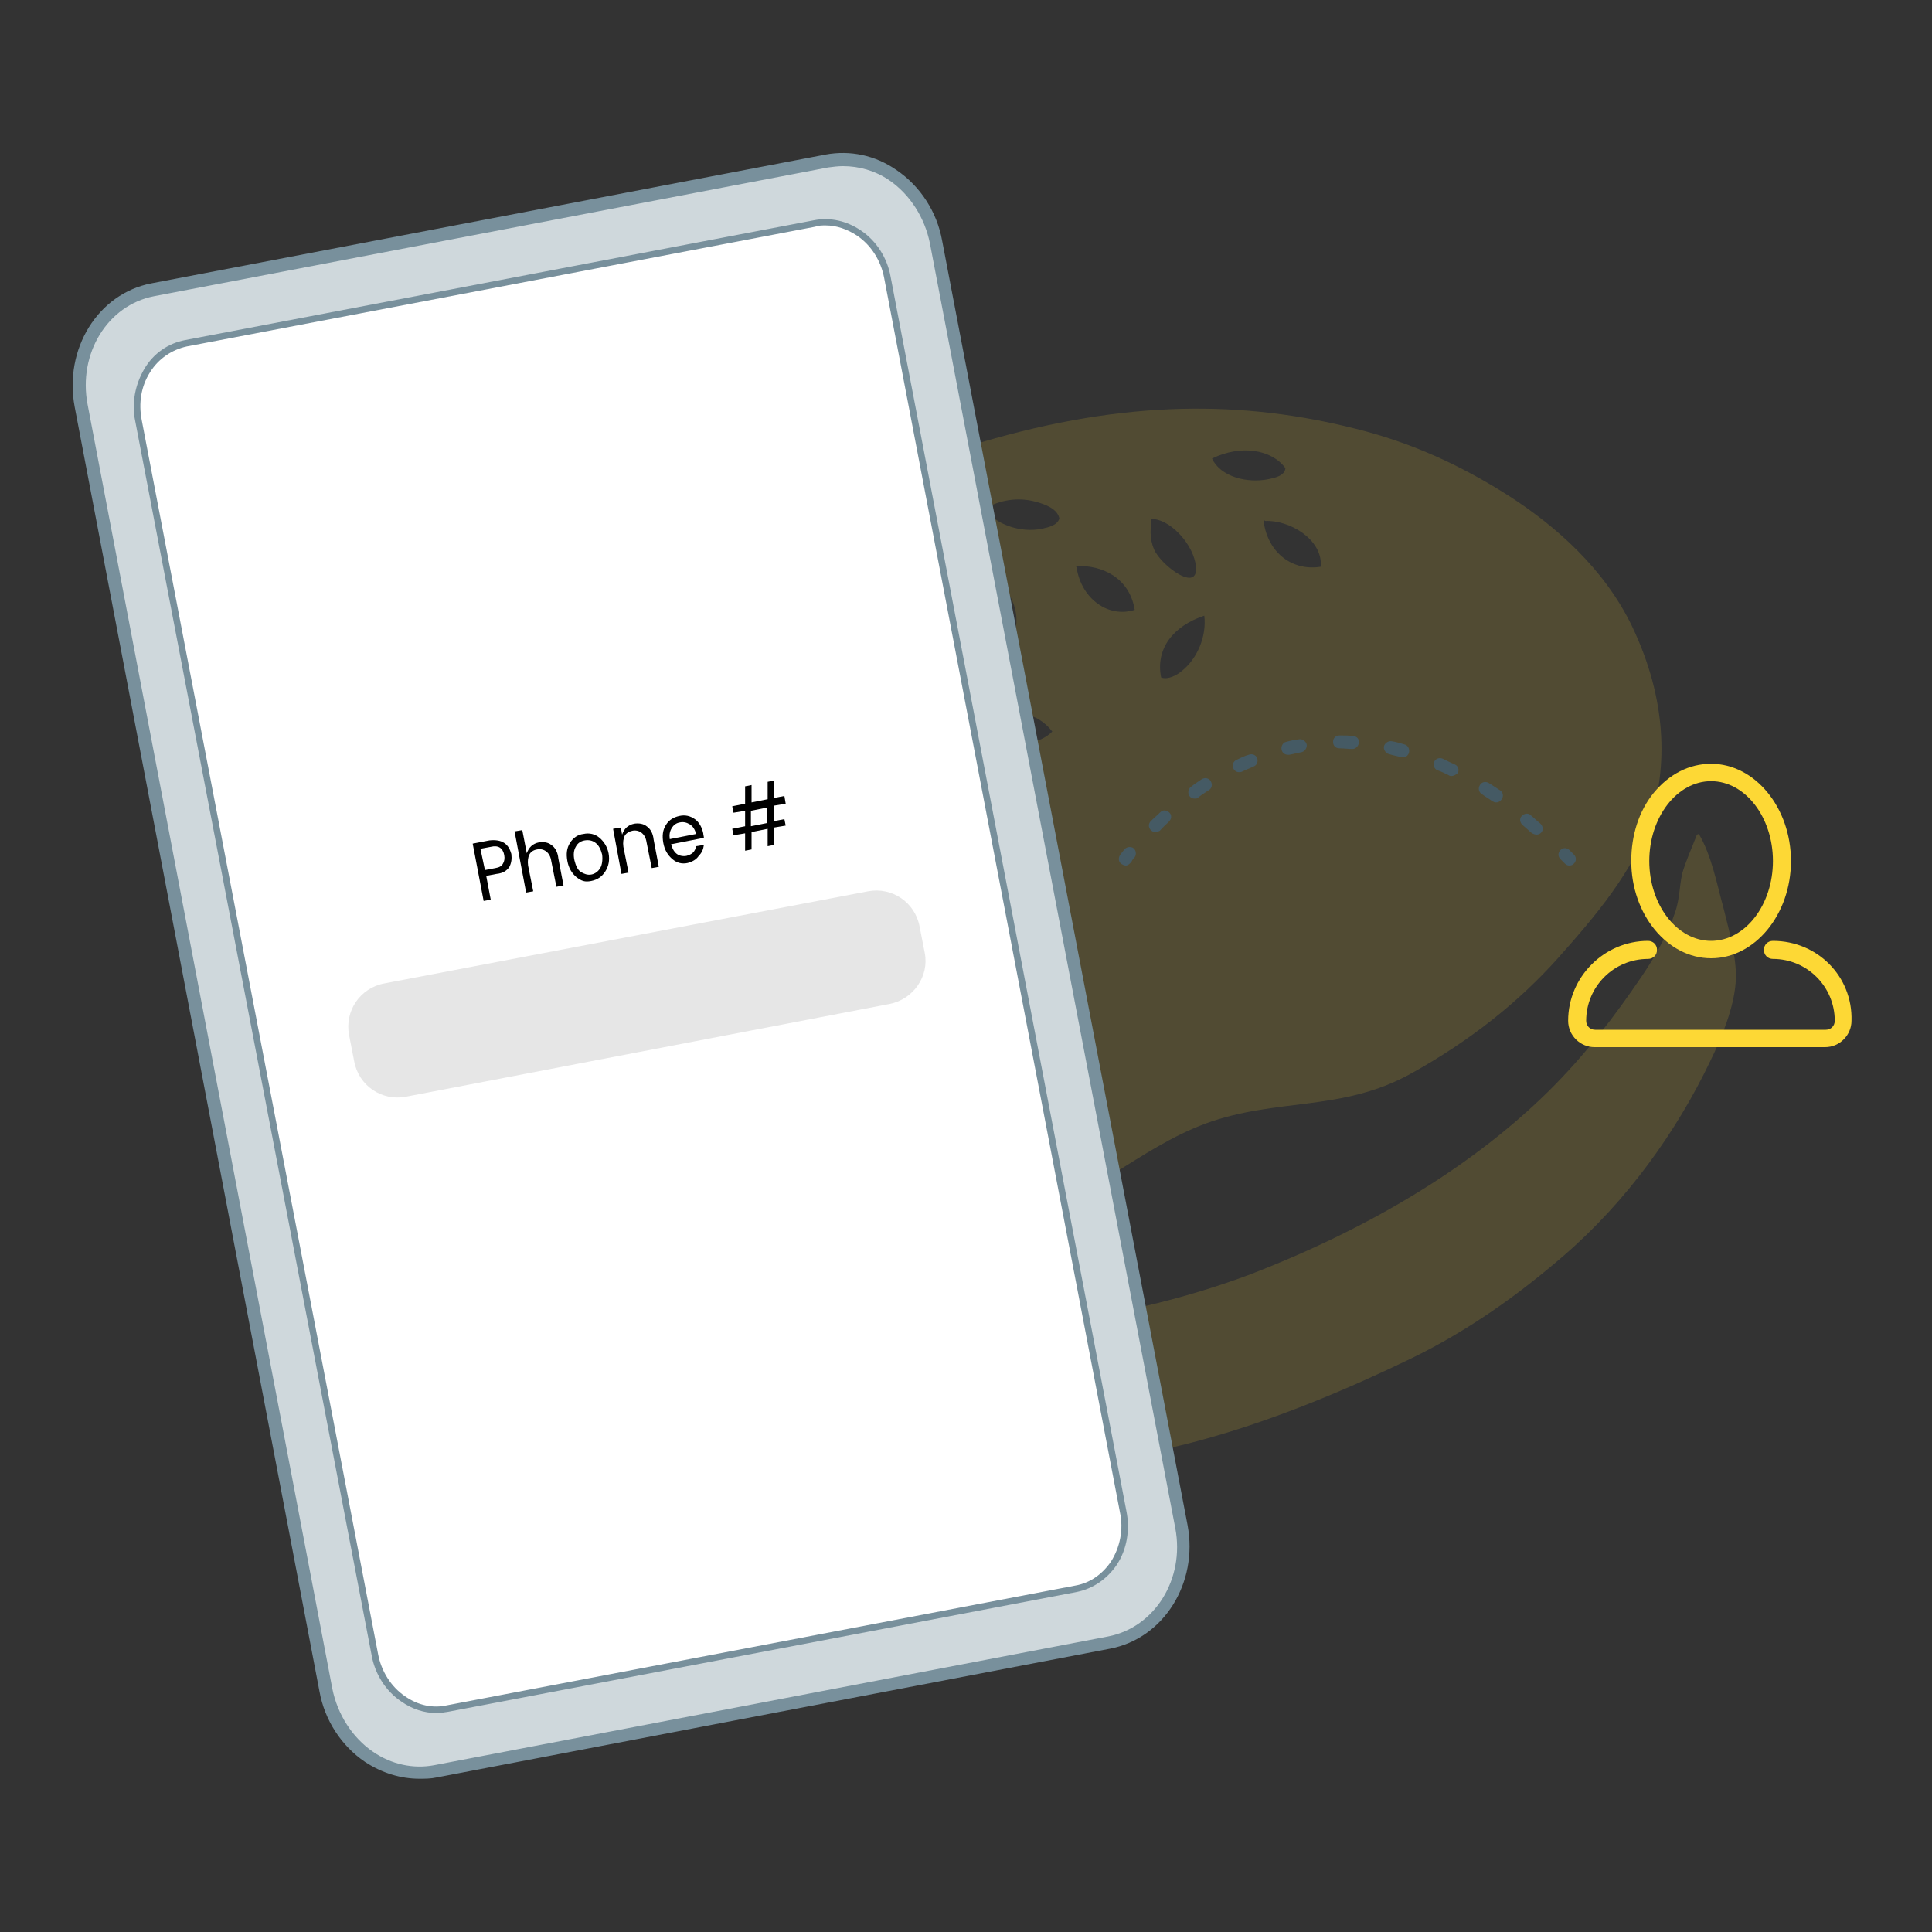 <?xml version="1.0" encoding="utf-8"?>
<!-- Generator: Adobe Illustrator 19.0.0, SVG Export Plug-In . SVG Version: 6.00 Build 0)  -->
<svg version="1.1" id="Layer_1" xmlns="http://www.w3.org/2000/svg" xmlns:xlink="http://www.w3.org/1999/xlink" x="0px" y="0px"
	 viewBox="0 0 300 300" style="enable-background:new 0 0 300 300;" xml:space="preserve">
<rect x="0" y="0" width="300" height="300" fill="#333333" stroke="none"/>
<style type="text/css">
	.st0{opacity:0.15;}
	.st1{fill:#FDD835;}
	.st2{fill:#CFD8DC;}
	.st3{fill:#78909C;}
	.st4{fill:#FFFFFF;}
	.st5{fill:#E6E6E6;}
	.st6{enable-background:new    ;}
	.st7{fill:#455A64;}
</style>
<g id="XMLID_3_">
	<g id="XMLID_24_" class="st0">
		<g id="XMLID_26_">
			<path class="st1" d="M144.2,71.6l8.1-2.9c22.7-6.7,40.9-6.5,58.3-2.1c8.4,2.1,16,5.5,23.7,10.4c7.3,4.7,14.8,11.3,19.1,20.2
				c5.6,11.7,5.4,22,3,29.8c-2.6,8.2-8.8,15.4-14.5,21.8c-6.1,6.8-13.6,12.8-22.8,17.9c-10.8,6-20.9,3.7-32,7.8
				c-5.3,2-9.6,4.9-14,7.6c-4.7,2.8-9.5,5-15.3,5.9c-10.1,1.7-20.1,2.4-29.5,1.7c-18-1.3-36-6.5-42.6-30.9
				c-2.9-10.9-1.3-19.4,1.2-28.1c2.5-8.7,6.2-16.1,11.4-23.3C108.8,93,122.9,80.7,144.2,71.6 M161.8,82.1c0.9-0.2,2.4-0.5,2.7-1.6
				c-0.3-1.5-2.2-2.2-3.7-2.6c-2.2-0.6-5-0.5-7.5,0.9l-0.3,0.1C154.3,81.4,158.5,82.8,161.8,82.1 M135.7,91.4
				c1.1,2.1,6.7,6.3,6.1,1.7c-0.4-3.4-3.8-6.6-6.3-7.2c-0.2,0.1-0.3-0.1-0.5,0C134.7,87.4,134.6,89.3,135.7,91.4 M197,74.4
				c0.9-0.2,2.5-0.5,2.6-1.7c-2.1-2.9-6.9-3.7-11.4-1.5C189.5,74,193.6,75.1,197,74.4 M121.5,99.6c-2.9,1.9-6,7.5-2.9,11
				C122.5,108.5,124.1,104,121.5,99.6 M179.2,85.3c1.1,2.6,7.5,7.3,6.4,2c-0.7-3.3-4.2-6.8-6.8-6.7C178.7,82,178.4,83.4,179.2,85.3
				 M167.2,88.3c0.8,4.7,4.9,7.7,9,6.4c-0.8-5-5.1-7-9.1-6.8L167.2,88.3z M153.4,95.6c-1,2.1-1.8,5.6,0.3,7.2
				c3.7-1.6,5.6-6.5,2.8-10.8C155.5,92.9,154.2,94.1,153.4,95.6 M196.5,80.9c-0.1-0.1-0.2-0.1-0.3,0c0.7,5.1,4.6,7.8,8.9,7.1
				C205.4,83.6,200,80.7,196.5,80.9 M133.5,112.8c4.9-1,7-5.4,6.6-9.7C135.2,104.5,132.4,108.5,133.5,112.8 M116.9,119.5l-0.3,0.1
				c1.8,3.2,7.7,4.9,11.7,1.7C126.2,118,121.1,117.4,116.9,119.5 M180.3,105.2c1.1,0.4,2.5-0.4,3.2-1c2.4-1.9,3.9-5.4,3.5-8.6
				C182.2,97.2,179.4,100.7,180.3,105.2 M151.8,112c1.7,3.5,8.4,4.8,11.6,1.6C160.9,110.3,156.5,109.8,151.8,112"/>
		</g>
		<g id="XMLID_25_">
			<path class="st1" d="M263.5,129.6l0.3-0.1c2,3.4,2.8,7.8,3.9,11.8c1,4,2.1,8.1,1.8,11.4c-0.3,3.8-2.1,8.3-3.9,12
				c-5.3,11.1-13,21.8-22.7,30.2c-6.7,5.8-14.6,11.6-23.9,16.1c-9.3,4.5-20.1,9.1-31,12.2c-19.8,5.7-39.7,5.8-55.8,2
				c-7.7-1.8-16.1-5.2-22.6-10c-3.4-2.5-5.9-5.3-8.6-10.8c-1.8-3.7-6-13-3.1-14.7c1.5-0.9,3.7,1.4,4.9,2.5
				c16.2,14.4,38,16.6,62.8,12.9c9.1-1.3,18.9-3.6,28.5-7.2c19.7-7.6,35.1-17.4,46.2-28.3c5.8-5.7,10.5-11.9,14.7-18.1
				c2.1-3.1,4.1-6.7,5.2-10.1c0.6-1.9,0.6-3.8,1-5.7C261.8,133.6,262.7,131.7,263.5,129.6"/>
		</g>
	</g>
	<g id="XMLID_1_">
		<path class="st2" d="M172.3,255L67.6,275c-7.8,1.5-15.4-4.2-17-12.6L12.6,63C11,54.6,16,46.5,23.7,45l104.7-20
			c7.8-1.5,15.4,4.2,17,12.6L183.5,237C185.1,245.4,180.1,253.5,172.3,255z"/>
		<path class="st3" d="M65.1,276.2c-2.9,0-5.8-0.9-8.4-2.6c-3.7-2.5-6.3-6.5-7.1-11l-38-199.4c-1.7-9,3.6-17.6,11.9-19.2l104.7-20
			c3.8-0.7,7.7,0.1,11,2.4c3.7,2.5,6.3,6.5,7.1,11l38.1,199.4c1.7,9-3.7,17.6-12,19.2h0L67.8,276C66.9,276.2,66,276.2,65.1,276.2z
			 M130.9,25.8c-0.8,0-1.5,0.1-2.3,0.2L23.9,46c-7.2,1.4-11.8,8.9-10.3,16.8l38,199.4c0.8,4,3.1,7.6,6.3,9.8c2.9,2,6.3,2.7,9.5,2.1
			l104.7-20h0c7.2-1.4,11.9-8.9,10.4-16.8L144.4,37.8c-0.8-4-3.1-7.6-6.3-9.8C135.9,26.5,133.4,25.8,130.9,25.8z"/>
	</g>
	<g id="XMLID_2_">
		<path class="st4" d="M167.1,246.7l-97.6,18.6c-5.2,1-10.3-2.8-11.3-8.4L21.5,65.3c-1.1-5.6,2.3-11,7.4-12l97.6-18.6
			c5.2-1,10.3,2.8,11.3,8.4l36.6,191.6C175.6,240.3,172.3,245.7,167.1,246.7z"/>
		<path class="st3" d="M67.8,266c-1.9,0-3.8-0.6-5.5-1.8c-2.4-1.6-4.1-4.3-4.6-7.2L21,65.4c-0.6-2.8,0-5.7,1.4-8.1s3.7-4,6.4-4.5
			l97.6-18.6c2.5-0.5,5.1,0.1,7.3,1.6c2.4,1.6,4.1,4.3,4.6,7.2l36.6,191.6c0.6,2.9,0.1,6-1.5,8.4c-1.5,2.2-3.7,3.7-6.2,4.2h0
			l-97.6,18.6C69,265.9,68.4,266,67.8,266z M128.2,35c-0.5,0-1.1,0-1.6,0.2L29,53.8c-2.3,0.5-4.4,1.9-5.7,4
			c-1.4,2.2-1.8,4.8-1.3,7.4l36.7,191.6c0.5,2.7,2,5.1,4.2,6.6c2,1.4,4.3,1.9,6.5,1.4l97.6-18.6c2.3-0.4,4.2-1.8,5.5-3.7
			c1.4-2.2,2-5,1.4-7.7L137.3,43.2c-0.5-2.7-2-5.1-4.2-6.6C131.6,35.6,129.9,35,128.2,35z"/>
	</g>
	<g id="XMLID_11_">
		<g id="XMLID_4_">
			<g id="XMLID_5_">
				<path class="st1" d="M265.7,148.8c6.8,0,12.4-6.8,12.4-15.1s-5.6-15.1-12.4-15.1c-3.4,0-6.5,1.6-8.9,4.5
					c-2.3,2.8-3.5,6.6-3.5,10.6C253.3,142,258.9,148.8,265.7,148.8L265.7,148.8z M265.7,121.3c5.3,0,9.6,5.6,9.6,12.4
					c0,6.8-4.3,12.4-9.6,12.4c-5.3,0-9.6-5.6-9.6-12.4C256.1,126.9,260.4,121.3,265.7,121.3L265.7,121.3z M275.3,146.1
					c-0.8,0-1.4,0.6-1.4,1.4c0,0.8,0.6,1.4,1.4,1.4c5.3,0,9.6,4.3,9.6,9.6c0,0.8-0.6,1.4-1.4,1.4h-35.8c-0.8,0-1.4-0.6-1.4-1.4
					c0-5.3,4.3-9.6,9.6-9.6c0.8,0,1.4-0.6,1.4-1.4c0-0.8-0.6-1.4-1.4-1.4c-6.8,0-12.4,5.6-12.4,12.4c0,2.3,1.9,4.1,4.1,4.1h35.8
					c2.3,0,4.1-1.9,4.1-4.1C287.7,151.6,282.2,146.1,275.3,146.1L275.3,146.1z"/>
			</g>
		</g>
	</g>
	<g id="XMLID_12_">
		<path class="st5" d="M138.1,155.9L63,170.3c-3.7,0.7-7.3-1.7-8-5.5l-0.8-4.1c-0.7-3.7,1.7-7.3,5.5-8l75.1-14.3
			c3.7-0.7,7.3,1.7,8,5.5l0.8,4.1C144.3,151.6,141.8,155.2,138.1,155.9z"/>
	</g>
	<g id="XMLID_13_" class="st6">
		<path d="M78.3,130.9c0.6,0.4,0.9,1,1.1,1.7c0.1,0.8,0,1.4-0.3,2c-0.4,0.6-1,1-2,1.1l-1.6,0.3l0.7,3.7l-1.1,0.2l-1.7-8.9l2.6-0.5
			C76.9,130.4,77.7,130.5,78.3,130.9z M75.3,135.1l1.6-0.3c0.6-0.1,1-0.3,1.2-0.7c0.2-0.3,0.3-0.8,0.2-1.3c-0.2-1.1-0.9-1.6-2.1-1.3
			l-1.6,0.3L75.3,135.1z"/>
		<path d="M81.1,128.9l0.7,3.6c0.3-0.9,0.9-1.5,1.9-1.7c0.7-0.1,1.4,0,1.9,0.4c0.6,0.4,1,1.1,1.1,2.1l0.8,4.2l-1.1,0.2l-0.8-4
			c-0.1-0.7-0.4-1.2-0.8-1.5c-0.4-0.3-0.9-0.4-1.4-0.3c-0.6,0.1-1,0.4-1.2,0.8c-0.2,0.4-0.3,1-0.2,1.7l0.8,4l-1.1,0.2l-1.8-9.5
			L81.1,128.9z"/>
		<path d="M89.5,136.2c-0.7-0.6-1.2-1.4-1.4-2.5c-0.2-1.1-0.1-2,0.4-2.8c0.5-0.8,1.2-1.3,2.1-1.4c0.9-0.2,1.8,0,2.5,0.6
			c0.7,0.6,1.2,1.4,1.4,2.4c0.2,1.1,0,2-0.5,2.8c-0.5,0.8-1.2,1.3-2.2,1.5S90.3,136.8,89.5,136.2z M91.8,135.8
			c0.6-0.1,1.1-0.5,1.4-1s0.4-1.3,0.3-2.1c-0.2-0.8-0.5-1.4-1-1.8c-0.5-0.4-1.1-0.5-1.7-0.4c-0.6,0.1-1.1,0.4-1.4,1
			c-0.3,0.5-0.4,1.2-0.2,2.1c0.2,0.8,0.5,1.5,1,1.8S91.2,135.9,91.8,135.8z"/>
		<path d="M96.4,128.5l0.2,1.1c0.3-0.9,0.9-1.5,1.9-1.7c0.7-0.1,1.4,0,1.9,0.4c0.6,0.4,1,1.1,1.1,2.1l0.8,4.2l-1.1,0.2l-0.8-4
			c-0.1-0.7-0.4-1.2-0.8-1.5c-0.4-0.3-0.9-0.4-1.4-0.3s-1,0.4-1.2,0.8c-0.2,0.4-0.3,1-0.2,1.7l0.8,4l-1.1,0.2l-1.3-7L96.4,128.5z"/>
		<path d="M106.8,134c-0.9,0.2-1.7,0-2.4-0.6c-0.7-0.6-1.2-1.4-1.4-2.5c-0.2-1.1-0.1-2,0.4-2.8c0.5-0.8,1.2-1.2,2.1-1.4
			c0.9-0.2,1.7,0,2.4,0.5c0.7,0.5,1.1,1.3,1.3,2.2c0,0.2,0.1,0.5,0.1,0.7l-5.1,1c0.2,0.7,0.5,1.2,0.9,1.5c0.4,0.3,1,0.4,1.5,0.3
			c0.4-0.1,0.8-0.3,1-0.5c0.3-0.3,0.4-0.6,0.5-1l1.2-0.2c-0.1,0.7-0.3,1.2-0.8,1.7C108.1,133.5,107.5,133.8,106.8,134z M107.1,128
			c-0.5-0.3-1-0.4-1.5-0.3c-0.6,0.1-1,0.4-1.3,0.9c-0.3,0.5-0.4,1-0.3,1.7l4.1-0.8C107.9,128.8,107.6,128.3,107.1,128z"/>
		<path d="M122,124.8l-1.8,0.3l0,2.4l1.6-0.3l0.2,1l-1.8,0.3l0,2.7l-1,0.2l0-2.7l-2.5,0.5l0,2.7l-1,0.2l0-2.7l-1.8,0.3l-0.2-1l2-0.4
			l0-2.4l-1.8,0.3l-0.2-1l2-0.4l0-2.7l1-0.2l0,2.7l2.5-0.5l0-2.7l1-0.2l0,2.7l1.6-0.3L122,124.8z M119.1,127.8l0-2.4l-2.5,0.5l0,2.4
			L119.1,127.8z"/>
	</g>
	<g id="XMLID_15_">
		<g id="XMLID_29_">
			<g id="XMLID_32_">
				<path class="st7" d="M174.8,134.4c-0.2,0-0.4-0.1-0.6-0.2c-0.5-0.3-0.6-0.9-0.3-1.4c0,0,0.2-0.3,0.7-0.9c0.3-0.4,1-0.5,1.4-0.2
					c0.4,0.3,0.5,1,0.2,1.4c-0.4,0.4-0.5,0.7-0.5,0.7C175.4,134.2,175.1,134.4,174.8,134.4z"/>
			</g>
			<g id="XMLID_31_">
				<path class="st7" d="M238.6,129.6c-0.2,0-0.5-0.1-0.7-0.2c-0.5-0.4-1-0.9-1.5-1.3c-0.4-0.4-0.5-1-0.1-1.4c0.4-0.4,1-0.5,1.4-0.1
					c0.5,0.4,1,0.9,1.5,1.3c0.4,0.4,0.5,1,0.1,1.4C239.1,129.5,238.9,129.6,238.6,129.6z M179.4,129.2c-0.3,0-0.5-0.1-0.7-0.3
					c-0.4-0.4-0.4-1,0-1.4c0.5-0.5,1-0.9,1.5-1.4c0.4-0.4,1-0.3,1.4,0.1c0.4,0.4,0.3,1-0.1,1.4c-0.5,0.5-1,0.9-1.4,1.4
					C179.9,129.1,179.7,129.2,179.4,129.2z M232.3,124.6c-0.2,0-0.4-0.1-0.6-0.2c-0.5-0.4-1.1-0.7-1.6-1.1c-0.5-0.3-0.6-0.9-0.3-1.4
					c0.3-0.5,0.9-0.6,1.4-0.3c0.6,0.4,1.1,0.7,1.7,1.1c0.5,0.3,0.6,0.9,0.3,1.4C232.9,124.5,232.6,124.6,232.3,124.6z M185.5,124
					c-0.3,0-0.6-0.1-0.8-0.4c-0.3-0.4-0.2-1.1,0.2-1.4c0.5-0.4,1.1-0.8,1.7-1.2c0.5-0.3,1.1-0.2,1.4,0.3c0.3,0.5,0.2,1.1-0.3,1.4
					c-0.6,0.4-1.1,0.7-1.6,1.1C186,124,185.7,124,185.5,124z M225.4,120.5c-0.1,0-0.3,0-0.4-0.1c-0.6-0.3-1.2-0.6-1.8-0.8
					c-0.5-0.2-0.7-0.8-0.5-1.3c0.2-0.5,0.8-0.7,1.3-0.5c0.6,0.3,1.2,0.6,1.9,0.9c0.5,0.2,0.7,0.8,0.5,1.3
					C226.1,120.3,225.7,120.5,225.4,120.5z M192.4,119.9c-0.4,0-0.7-0.2-0.9-0.6c-0.2-0.5,0-1.1,0.5-1.3c0.6-0.3,1.2-0.6,1.9-0.8
					c0.5-0.2,1.1,0,1.3,0.5c0.2,0.5,0,1.1-0.5,1.3c-0.6,0.3-1.2,0.5-1.8,0.8C192.7,119.9,192.6,119.9,192.4,119.9z M217.9,117.6
					c-0.1,0-0.2,0-0.3,0c-0.6-0.2-1.3-0.3-1.9-0.5c-0.5-0.1-0.9-0.7-0.8-1.2c0.1-0.5,0.7-0.9,1.2-0.8c0.7,0.1,1.3,0.3,2,0.5
					c0.5,0.1,0.8,0.7,0.7,1.2C218.7,117.3,218.3,117.6,217.9,117.6z M200,117.2c-0.5,0-0.9-0.3-1-0.8c-0.1-0.5,0.2-1.1,0.7-1.2
					c0.7-0.2,1.3-0.3,2-0.4c0.5-0.1,1.1,0.3,1.2,0.8c0.1,0.5-0.3,1.1-0.8,1.2c-0.6,0.1-1.3,0.3-1.9,0.4
					C200.2,117.2,200.1,117.2,200,117.2z M210,116.3C210,116.3,209.9,116.3,210,116.3c-0.7,0-1.3-0.1-1.9-0.1H208c-0.6,0-1-0.4-1-1
					s0.4-1,1-1h0.2c0.6,0,1.3,0,1.9,0.1c0.6,0,1,0.5,0.9,1.1C210.9,115.9,210.5,116.3,210,116.3z"/>
			</g>
			<g id="XMLID_30_">
				<path class="st7" d="M243.7,134.4c-0.3,0-0.5-0.1-0.7-0.3l-0.7-0.7c-0.4-0.4-0.4-1,0-1.4c0.4-0.4,1-0.4,1.4,0l0.7,0.7
					c0.4,0.4,0.4,1,0,1.4C244.2,134.3,244,134.4,243.7,134.4z"/>
			</g>
		</g>
	</g>
</g>
</svg>
